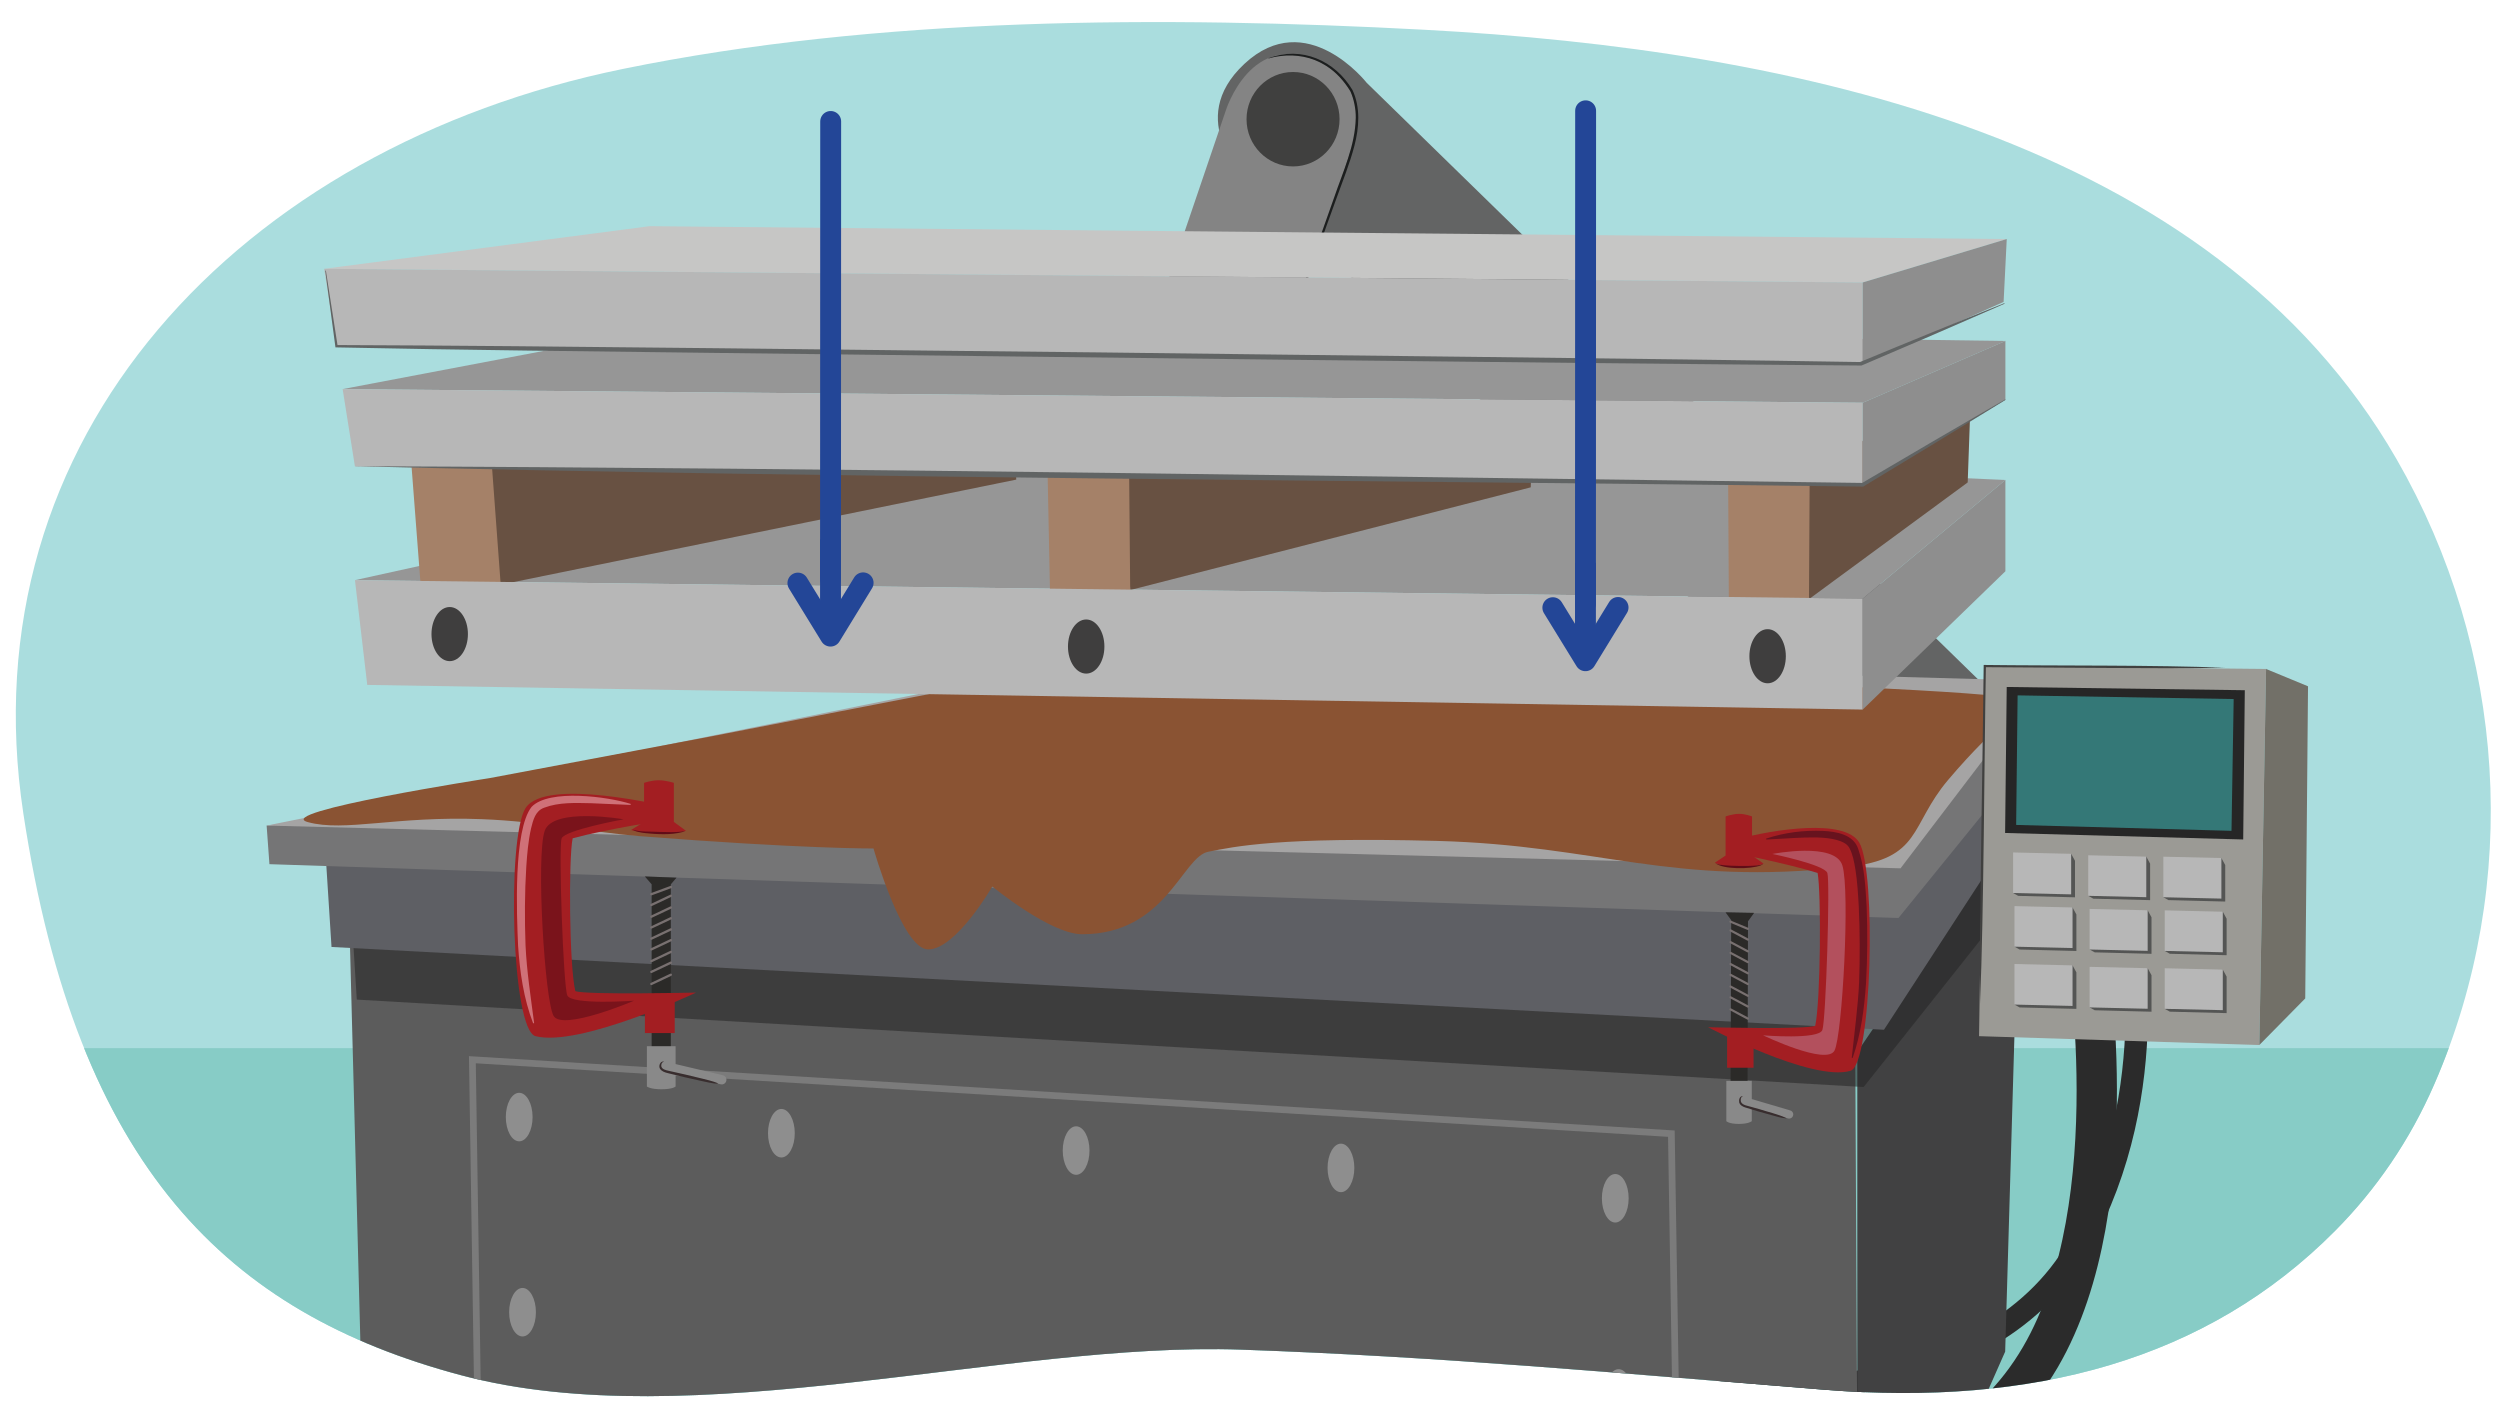 <?xml version="1.0" encoding="UTF-8"?><svg id="d" xmlns="http://www.w3.org/2000/svg" width="1140" height="641" xmlns:xlink="http://www.w3.org/1999/xlink" viewBox="0 0 1140 641"><defs><clipPath id="e"><path d="M1064.912,561.149c-58.776,59.296-138.271,80.18-232.86,72.581-94.577-7.598-174.228-15.049-266.04-18.29-106.859-3.772-249.942,39.914-355.828,11.639-106.169-28.35-174.988-94.497-199.53-256.063C-15.429,199.306,109.374,67.228,283.989,31.443,400.466,7.572,530.449,7.19,649.415,13.563c169.176,9.062,359.173,49.523,443.398,195.778,50.21,87.189,57.047,193.422,17.274,284.941-11.185,25.738-26.562,48.088-45.176,66.866Z" fill="none"/></clipPath></defs><g clip-path="url(#e)"><g><rect x="-58.853" y="-64.018" width="1231.519" height="741.124" fill="#aaddde"/><polygon points="-184.045 477.943 1331.668 477.943 1320.272 703.02 -152.705 685.926 -184.045 477.943" fill="#87ccc6"/><g><g><path d="M970.565,417.608s17.56,78.953-22.577,150.265c-43.293,76.92-165.563,66.218-165.563,66.218" fill="none" stroke="#2b2b2b" stroke-miterlimit="10" stroke-width="10.212"/><path d="M950.907,428.095s20.743,120.044-20.479,190.715c-44.464,76.228-141.435,61.449-141.435,61.449" fill="none" stroke="#2b2b2b" stroke-miterlimit="10" stroke-width="18.382"/></g><g><path d="M568.346,81.289s-28.643-26.264-.911-52.164c28.36-26.487,55.785,8.642,55.785,8.642l295.417,288.258-20.032,68.065L568.346,81.289Z" fill="#636464"/><g><path d="M521.144,161.628l37.81-111.197s11.598-37.403,42.779-22.092c26.604,13.063,13.846,41.486,13.846,41.486l-34.643,105-59.792-13.197Z" fill="#848484"/><path d="M578.415,26.519c15.056-5.646,30.304,1.037,38.332,14.551,3.696,7.951,3.028,17.12,.872,25.377-2.159,8.302-5.407,16.196-8.261,24.192-5.192,13.907-11.985,34.658-17.757,47.848,4.417-13.994,11.726-34.171,16.692-48.23,4.069-11.96,9.674-23.78,9.929-36.56,.062-4.075-.892-8.663-2.458-12.105-2.862-4.598-6.54-8.757-11.14-11.648-6.105-3.927-13.635-5.293-20.802-4.375-1.808,.206-3.607,.563-5.353,1.089l-.054-.14h0Z" fill="#1c1e1e"/><ellipse cx="589.629" cy="54.363" rx="21.209" ry="21.533" fill="#40403f"/></g><g><polygon points="846.936 768.877 914.359 616.34 921.584 370.024 846.936 479.694 846.936 768.877" fill="#414142"/><polygon points="159.425 424.781 167.237 722.771 847.527 775.87 845.76 436.112 159.425 424.781" fill="#5c5c5c"/><polygon points="160.607 422.418 162.69 455.821 849.831 495.687 920.508 406.654 921.584 370.024 734.653 445.191 160.607 422.418" fill="#262625" opacity=".55"/><polyline points="218.971 714.944 215.406 483.234 762.139 516.948 766.065 758.796" fill="none" stroke="#7b7b7b" stroke-miterlimit="10" stroke-width="3.064"/></g><polygon points="148.342 387.456 151.173 431.819 859.091 469.574 910.061 391.231 909.117 360.083 389.034 344.037 148.342 387.456" fill="#5e5f64"/><polygon points="121.581 376.451 122.857 394.063 865.698 418.604 930.827 338.373 932.714 315.72 121.581 376.451" fill="#757576"/><polygon points="121.581 376.451 506.81 298.704 931.753 310.484 866.642 395.951 121.581 376.451" fill="#a5a4a4"/><path d="M140.395,374.887c16.879,4.602,39.918-2.878,79.354-1.348,27.07,1.051,51.675,6.167,71.95,7.754,74.316,5.82,106.613,5.616,106.613,5.616,0,0,13.061,46.032,24.933,46.032,12.715,0,29.246-28.703,29.246-28.703,0,0,26.488,21.775,40.945,21.775,38.257,0,45.603-35.255,57.518-37.611,11.914-2.356,32.6-6.865,104.311-4.949,74.09,1.98,106.261,20.785,187.176,11.877,34.046-3.748,28.271-18.806,45.819-39.591,23.345-27.652,36.946-33.854,30.35-36.985-6.596-3.13-112.132-7.826-229.54-10.956-95.476-2.546-204.475-3.13-204.475-3.13l-159.871,31.046-101.575,19.125s-99.633,15.446-82.754,20.048Z" fill="#8a5333"/><g><polygon points="161.854 264.547 459.814 198.929 914.462 218.862 849.391 272.978 161.854 264.547" fill="#969696"/><g><polygon points="225.18 267.254 463.402 218.702 462.78 196.143 223.592 202.721 225.18 267.254" fill="#685142"/><polygon points="187.111 205.532 192.723 278.598 229.205 278.598 223.592 202.721 187.111 205.532" fill="#a58168"/></g><g><polygon points="824.952 273.158 897.269 219.99 898.667 180.548 819.076 213.616 824.952 273.158" fill="#685142"/><polygon points="787.927 201.358 788.378 278.598 824.86 278.598 825.283 203.728 787.927 201.358" fill="#a58168"/></g><g><polygon points="515.421 269.043 698.019 222.225 698.713 197.559 509.843 202.721 515.421 269.043" fill="#685142"/><polygon points="477.409 201.358 478.974 278.598 515.456 278.598 514.765 202.938 477.409 201.358" fill="#a58168"/></g><g><polygon points="161.854 264.547 167.467 312.321 849.391 323.562 849.391 272.978 161.854 264.547" fill="#b7b7b7"/><polygon points="849.391 272.978 914.462 218.862 914.462 260.498 849.391 323.562 849.391 272.978" fill="#8e8e8e"/></g><g><polygon points="156.242 177.429 315.848 147.112 914.462 155.483 849.391 183.661 156.242 177.429" fill="#969696"/><polygon points="156.242 177.429 161.854 212.741 849.391 221.049 849.391 183.661 156.242 177.429" fill="#b7b7b7"/><polygon points="849.391 183.661 914.462 155.483 914.462 182.219 849.391 221.049 849.391 183.661" fill="#8e8e8e"/></g><g><polygon points="147.823 122.568 296.202 103.136 915.078 109.007 849.391 128.8 147.823 122.568" fill="#c6c6c5"/><polygon points="147.823 122.568 153.435 157.88 849.391 166.188 849.391 128.8 147.823 122.568" fill="#b7b7b7"/><polygon points="849.391 128.8 915.078 109.007 913.642 137.674 849.391 166.188 849.391 128.8" fill="#8e8e8e"/></g><ellipse cx="205.063" cy="289.144" rx="8.308" ry="12.341" fill="#3f3e3e"/><ellipse cx="495.301" cy="294.823" rx="8.308" ry="12.341" fill="#3f3e3e"/><ellipse cx="806.033" cy="299.241" rx="8.308" ry="12.341" fill="#3f3e3e"/></g><g><polygon points="305.9 478.501 297.15 478.501 297.15 403.252 294.036 399.649 308.497 400.216 305.9 403.252 305.9 478.501" fill="#2b2a28"/><g><path d="M304.421,373.803s-28.126,4.247-43.291,8.464c-1.905,9.014-1.57,58.139,1.219,69.686,4.762,1.803,55.082,.66,55.082,.66,0,0-53.129,24.985-73.203,19.888-11.077-2.813-13.148-90.584-4.58-104.012,9.117-14.287,64.771-.636,64.771-.636v5.95Z" fill="#a31e22"/><path d="M307.28,374.794l5.531,4.066s-4.215,1.214-12.385,1.214-12.664-1.605-12.664-1.605l5.922-3.675v-17.816s3.396-1.191,6.667-1.186,6.929,1.186,6.929,1.186v17.816Z" fill="#a31e22"/><rect x="294.075" y="453.273" width="13.596" height="17.816" fill="#a31e22"/></g><path d="M287.527,367.045c-6.024-.189-11.972-.571-17.9-.774-7.279-.143-14.724-.509-21.468,2.04-4.083,1.436-5.048,5.651-6.003,9.469-1.27,5.653-1.781,11.597-2.175,17.509-.735,11.854-.761,23.858-.342,35.725,.545,11.918,2.393,23.661,3.926,35.518l-.449,.124c-4.355-11.322-6.071-23.404-6.87-35.46-.627-14.21-2.227-52.637,6.165-63.268,8.005-8.326,34.927-4.635,45.197-1.342l-.082,.459h0Z" fill="#cf7178"/><path d="M284.388,373.604s-32.167-5.632-35.987,5.213c-4.039,11.468,0,77.497,4.039,84.447,4.039,6.95,36.722-6.95,36.722-6.95,0,0-28.643,2.085-30.479-2.433-1.836-4.518-4.039-67.766-2.571-71.589,1.469-3.823,28.276-8.688,28.276-8.688Z" fill="#7a131b"/><g><path d="M308.071,495.452s-1.253,1.259-6.419,1.259-6.673-1.259-6.673-1.259v-18.372h13.093v18.372Z" fill="#898989"/><line x1="302.701" y1="486.123" x2="329.14" y2="492.378" fill="none" stroke="#898989" stroke-linecap="round" stroke-miterlimit="10" stroke-width="4.231"/><path d="M302.667,484.195c-.96,.224-1.192,1.187-1.122,2.008,.294,1.416,2.081,1.79,3.359,2.084,4.408,.921,10.704,2.428,15.139,3.515,9.846,2.361,9.797,3.371-.254,1.111l-7.579-1.694c-2.519-.598-5.037-1.198-7.548-1.831-1.336-.322-2.81-.734-3.674-1.994-.834-1.227,.048-3.604,1.684-3.354l-.005,.155h0Z" fill="#382d2e"/></g><g><g><line x1="297.029" y1="407.755" x2="305.945" y2="404.47" fill="none" stroke="#787070" stroke-linecap="round" stroke-miterlimit="10" stroke-width="1.058"/><line x1="297.029" y1="412.661" x2="305.9" y2="408.463" fill="none" stroke="#787070" stroke-linecap="round" stroke-miterlimit="10" stroke-width="1.058"/><line x1="297.029" y1="418.013" x2="305.9" y2="413.815" fill="none" stroke="#787070" stroke-linecap="round" stroke-miterlimit="10" stroke-width="1.058"/><line x1="297.029" y1="422.92" x2="305.9" y2="418.722" fill="none" stroke="#787070" stroke-linecap="round" stroke-miterlimit="10" stroke-width="1.058"/></g><g><line x1="297.029" y1="428.008" x2="305.9" y2="423.811" fill="none" stroke="#787070" stroke-linecap="round" stroke-miterlimit="10" stroke-width="1.058"/><line x1="297.029" y1="432.915" x2="305.9" y2="428.717" fill="none" stroke="#787070" stroke-linecap="round" stroke-miterlimit="10" stroke-width="1.058"/><line x1="297.029" y1="438.267" x2="305.9" y2="434.069" fill="none" stroke="#787070" stroke-linecap="round" stroke-miterlimit="10" stroke-width="1.058"/><line x1="297.029" y1="443.173" x2="305.9" y2="438.976" fill="none" stroke="#787070" stroke-linecap="round" stroke-miterlimit="10" stroke-width="1.058"/><line x1="297.029" y1="448.68" x2="305.9" y2="444.482" fill="none" stroke="#787070" stroke-linecap="round" stroke-miterlimit="10" stroke-width="1.058"/></g></g></g><path d="M288.444,378.303c3.773,1.196,8.09,.785,12.038,1.046,3.772,.006,7.614,.372,11.337-.323,.239-.065,.496-.126,.682-.301-.341,.4-.879,.546-1.357,.714-5.466,1.394-11.239,1.006-16.802,.474-1.981-.325-4.2-.468-5.898-1.61h0Z" fill="#600c17"/><g><polygon points="789.133 494.299 796.891 494.299 797.082 420.131 799.889 416.259 786.83 416.015 789.426 419.564 789.133 494.299" fill="#2b2a28"/><g><path d="M788.678,388.526s26.702,5.323,40.147,9.54c1.689,9.014,1.392,58.139-1.081,69.686-4.222,1.803-48.836,.66-48.836,.66,0,0,47.104,24.985,64.902,19.888,9.821-2.813,11.822-90.704,4.06-104.012-6.596-11.308-39.354-5.974-55.393-1.697-5.358,1.429-3.799,5.936-3.799,5.936Z" fill="#a31e22"/><path d="M786.87,390.113l-4.918,3.294s3.715,2.03,11.35,2.05c7.751,.021,10.873-1.67,10.873-1.67l-5.25-3.675v-17.816s-3.011-1.191-5.911-1.186c-2.901,.005-6.143,1.186-6.143,1.186v17.816Z" fill="#a31e22"/><rect x="787.563" y="469.071" width="12.055" height="17.816" transform="translate(1587.18 955.958) rotate(180)" fill="#a31e22"/></g><path d="M805.343,382.399c8.355-2.762,17.189-3.881,25.992-3.505,5.944,.289,13.909,1.585,16.017,8.252,2.949,8.485,3.303,17.406,3.828,26.202,.47,11.63,.379,23.201-.262,34.826-.771,11.608-2.28,23.236-6.107,34.271l-.426-.104c1.082-10.222,2.952-24.244,3.36-34.338,.402-11.454,.377-23.032-.141-34.489-.308-5.726-.661-11.461-1.536-17.056-.586-3.422-1.166-6.806-2.733-9.772-.905-1.625-2.367-2.441-4.16-3.146-5.137-1.821-11.035-1.746-16.52-1.611-5.698,.189-11.419,.643-17.226,.901l-.086-.43h0Z" fill="#68131e"/><path d="M808.206,389.402s28.52-5.632,31.906,5.213c3.581,11.468,0,77.497-3.581,84.447-3.581,6.95-32.557-6.95-32.557-6.95,0,0,25.395,2.085,27.023-2.433,1.628-4.518,3.581-67.766,2.279-71.589-1.302-3.823-25.069-8.688-25.069-8.688Z" fill="#b3505d"/><g><path d="M787.208,511.25s1.111,1.259,5.691,1.259,5.917-1.259,5.917-1.259v-18.372h-11.608v18.372Z" fill="#898989"/><g><line x1="794.665" y1="501.921" x2="815.825" y2="508.177" fill="none" stroke="#898989" stroke-linecap="round" stroke-miterlimit="10" stroke-width="3.785"/><path d="M794.638,499.985c-.969,.286-.964,1.694-.762,2.438,.291,.784,1.223,1.343,2.135,1.61l6.227,1.731c3.623,1.204,8.893,2.366,12.28,4.086l-.039,.134c-2.196-.164-4.247-.82-6.325-1.389l-6.222-1.742-6.186-1.877c-1.151-.371-2.335-1.045-2.683-2.313-.226-1.141,.22-2.869,1.581-2.817l-.006,.139h0Z" fill="#382d2e"/></g></g><g><g><line x1="796.998" y1="423.553" x2="789.093" y2="420.268" fill="none" stroke="#787070" stroke-linecap="round" stroke-miterlimit="10" stroke-width=".996"/><line x1="796.998" y1="428.459" x2="789.133" y2="424.261" fill="none" stroke="#787070" stroke-linecap="round" stroke-miterlimit="10" stroke-width=".996"/><line x1="796.998" y1="433.812" x2="789.133" y2="429.614" fill="none" stroke="#787070" stroke-linecap="round" stroke-miterlimit="10" stroke-width=".996"/><line x1="796.998" y1="438.718" x2="789.133" y2="434.52" fill="none" stroke="#787070" stroke-linecap="round" stroke-miterlimit="10" stroke-width=".996"/></g><g><line x1="796.998" y1="443.807" x2="789.133" y2="439.609" fill="none" stroke="#787070" stroke-linecap="round" stroke-miterlimit="10" stroke-width=".996"/><line x1="796.998" y1="448.713" x2="789.133" y2="444.515" fill="none" stroke="#787070" stroke-linecap="round" stroke-miterlimit="10" stroke-width=".996"/><line x1="796.998" y1="454.065" x2="789.133" y2="449.867" fill="none" stroke="#787070" stroke-linecap="round" stroke-miterlimit="10" stroke-width=".996"/><line x1="796.998" y1="458.971" x2="789.133" y2="454.774" fill="none" stroke="#787070" stroke-linecap="round" stroke-miterlimit="10" stroke-width=".996"/><line x1="796.998" y1="464.478" x2="789.133" y2="460.28" fill="none" stroke="#787070" stroke-linecap="round" stroke-miterlimit="10" stroke-width=".996"/></g></g></g><path d="M782.067,393.523c.78,.519,1.724,.672,2.63,.826,2.757,.421,5.553,.467,8.343,.514,2.791,.016,5.589,.065,8.361-.253,.908-.121,1.873-.212,2.644-.741-.292,.385-.76,.585-1.191,.774-4.439,1.717-17.079,1.962-20.787-1.12h0Z" fill="#600c17"/></g></g><g><polygon points="905.064 303.726 902.446 472.489 1030.256 476.531 1033.33 305.055 905.064 303.726" fill="#9b9a95"/><g><polygon points="915.061 313.261 914.332 379.841 1022.9 382.8 1023.629 314.74 915.061 313.261" fill="#262626"/><polygon points="920.029 317.089 919.368 376.169 1017.565 378.855 1018.557 318.768 920.029 317.089" fill="#347877"/></g><g><g><polygon points="917.975 407.212 920.299 408.515 946.2 409.176 946.2 392.526 944.449 389.336 917.975 407.212" fill="#545554"/><polygon points="944.449 407.83 917.975 407.212 917.975 388.718 944.449 389.336 944.449 407.83" fill="#b7b7b7"/></g><g><polygon points="986.482 409.144 988.806 410.447 1014.707 411.108 1014.707 394.458 1012.956 391.268 986.482 409.144" fill="#545554"/><polygon points="1012.956 409.762 986.482 409.144 986.482 390.65 1012.956 391.268 1012.956 409.762" fill="#b7b7b7"/></g><g><polygon points="952.229 408.5 954.553 409.803 980.453 410.464 980.453 393.814 978.703 390.624 952.229 408.5" fill="#545554"/><polygon points="978.703 409.118 952.229 408.5 952.229 390.006 978.703 390.624 978.703 409.118" fill="#b7b7b7"/></g></g><g><g><polygon points="918.609 431.685 920.934 432.987 946.834 433.648 946.834 416.998 945.084 413.808 918.609 431.685" fill="#545554"/><polygon points="945.084 432.303 918.609 431.685 918.609 413.19 945.084 413.808 945.084 432.303" fill="#b7b7b7"/></g><g><polygon points="987.116 433.617 989.44 434.92 1015.341 435.58 1015.341 418.93 1013.59 415.74 987.116 433.617" fill="#545554"/><polygon points="1013.59 434.235 987.116 433.617 987.116 415.123 1013.59 415.74 1013.59 434.235" fill="#b7b7b7"/></g><g><polygon points="952.863 432.973 955.187 434.275 981.087 434.936 981.087 418.286 979.337 415.096 952.863 432.973" fill="#545554"/><polygon points="979.337 433.591 952.863 432.973 952.863 414.478 979.337 415.096 979.337 433.591" fill="#b7b7b7"/></g></g><g><g><polygon points="918.609 458.089 920.934 459.392 946.834 460.053 946.834 443.403 945.084 440.213 918.609 458.089" fill="#545554"/><polygon points="945.084 458.707 918.609 458.089 918.609 439.595 945.084 440.213 945.084 458.707" fill="#b7b7b7"/></g><g><polygon points="987.116 460.022 989.44 461.324 1015.341 461.985 1015.341 445.335 1013.59 442.145 987.116 460.022" fill="#545554"/><polygon points="1013.59 460.639 987.116 460.022 987.116 441.527 1013.59 442.145 1013.59 460.639" fill="#b7b7b7"/></g><g><polygon points="952.863 459.377 955.187 460.68 981.087 461.341 981.087 444.691 979.337 441.501 952.863 459.377" fill="#545554"/><polygon points="979.337 459.995 952.863 459.377 952.863 440.883 979.337 441.501 979.337 459.995" fill="#b7b7b7"/></g></g><polygon points="1033.33 305.055 1052.458 312.952 1051.189 455.279 1030.256 476.531 1033.33 305.055" fill="#727068"/><path d="M1014.699,304.508c-17.674,.263-37.077,.219-54.821,.082l-54.818-.353,.514-.503c-.824,45.261-.882,109.747-2.672,154.075-.263-44.703,1.222-109.234,1.657-154.596,32.257,.433,78.62-.04,110.139,1.295h0Z" fill="#40403f"/><g><ellipse cx="236.754" cy="509.381" rx="6.102" ry="11.062" fill="#8e8e8e"/><ellipse cx="490.709" cy="524.655" rx="6.102" ry="11.062" fill="#8e8e8e"/><ellipse cx="611.473" cy="532.565" rx="6.102" ry="11.062" fill="#8e8e8e"/><ellipse cx="356.311" cy="516.744" rx="6.102" ry="11.062" fill="#8e8e8e"/><ellipse cx="238.272" cy="598.366" rx="6.102" ry="11.062" fill="#8e8e8e"/><ellipse cx="736.561" cy="546.412" rx="6.102" ry="11.062" fill="#8e8e8e"/><ellipse cx="738.08" cy="635.398" rx="6.102" ry="11.062" fill="#8e8e8e"/></g><path d="M148.603,123.377l5.366,34.426-.527-.462c100.1,.342,245.866,2.384,347.542,3.353,99.26,1.304,250.517,2.774,347.185,4.392,10.933-4.568,21.91-9.029,32.871-13.527,10.951-4.522,21.969-8.886,32.951-13.336l.114,.271c-21.704,9.513-43.447,18.94-65.263,28.192-159.629-1.25-361.234-3.831-521.652-5.745-58.077-.731-116.156-1.319-174.228-2.533l-.06-.452-4.59-34.538,.291-.042h0Z" fill="#616464"/><path d="M161.856,212.594c221.818,.778,465.743,4.786,687.545,7.62l-.438,.119,32.669-19.191,32.755-19.048,.15,.252-32.316,19.782-32.402,19.639-.198,.12-.24-.002c-221.612-2.818-466.516-3.86-687.525-9.29h0Z" fill="#616464"/></g></g><g><polyline points="378.792 55.386 378.789 63.163 378.72 252.193 378.716 264.028" fill="none" stroke="#234697" stroke-linecap="round" stroke-miterlimit="10" stroke-width="9.528"/><g><polyline points="393.585 265.776 378.705 290.069 363.844 265.881" fill="none" stroke="#234697" stroke-linecap="round" stroke-linejoin="round" stroke-width="9.528"/><line x1="378.723" y1="245.953" x2="378.706" y2="287.447" fill="none" stroke="#234697" stroke-miterlimit="10" stroke-width="9.528"/></g></g><g><polyline points="723.046 50.526 723.043 58.303 722.973 263.419 722.969 275.254" fill="none" stroke="#234697" stroke-linecap="round" stroke-miterlimit="10" stroke-width="9.528"/><g><polyline points="737.838 277.004 722.959 301.295 708.097 277.105" fill="none" stroke="#234697" stroke-linecap="round" stroke-linejoin="round" stroke-width="9.528"/><polyline points="722.976 256.647 722.973 263.419 722.96 298.672" fill="none" stroke="#234697" stroke-miterlimit="10" stroke-width="9.528"/></g></g></g></svg>